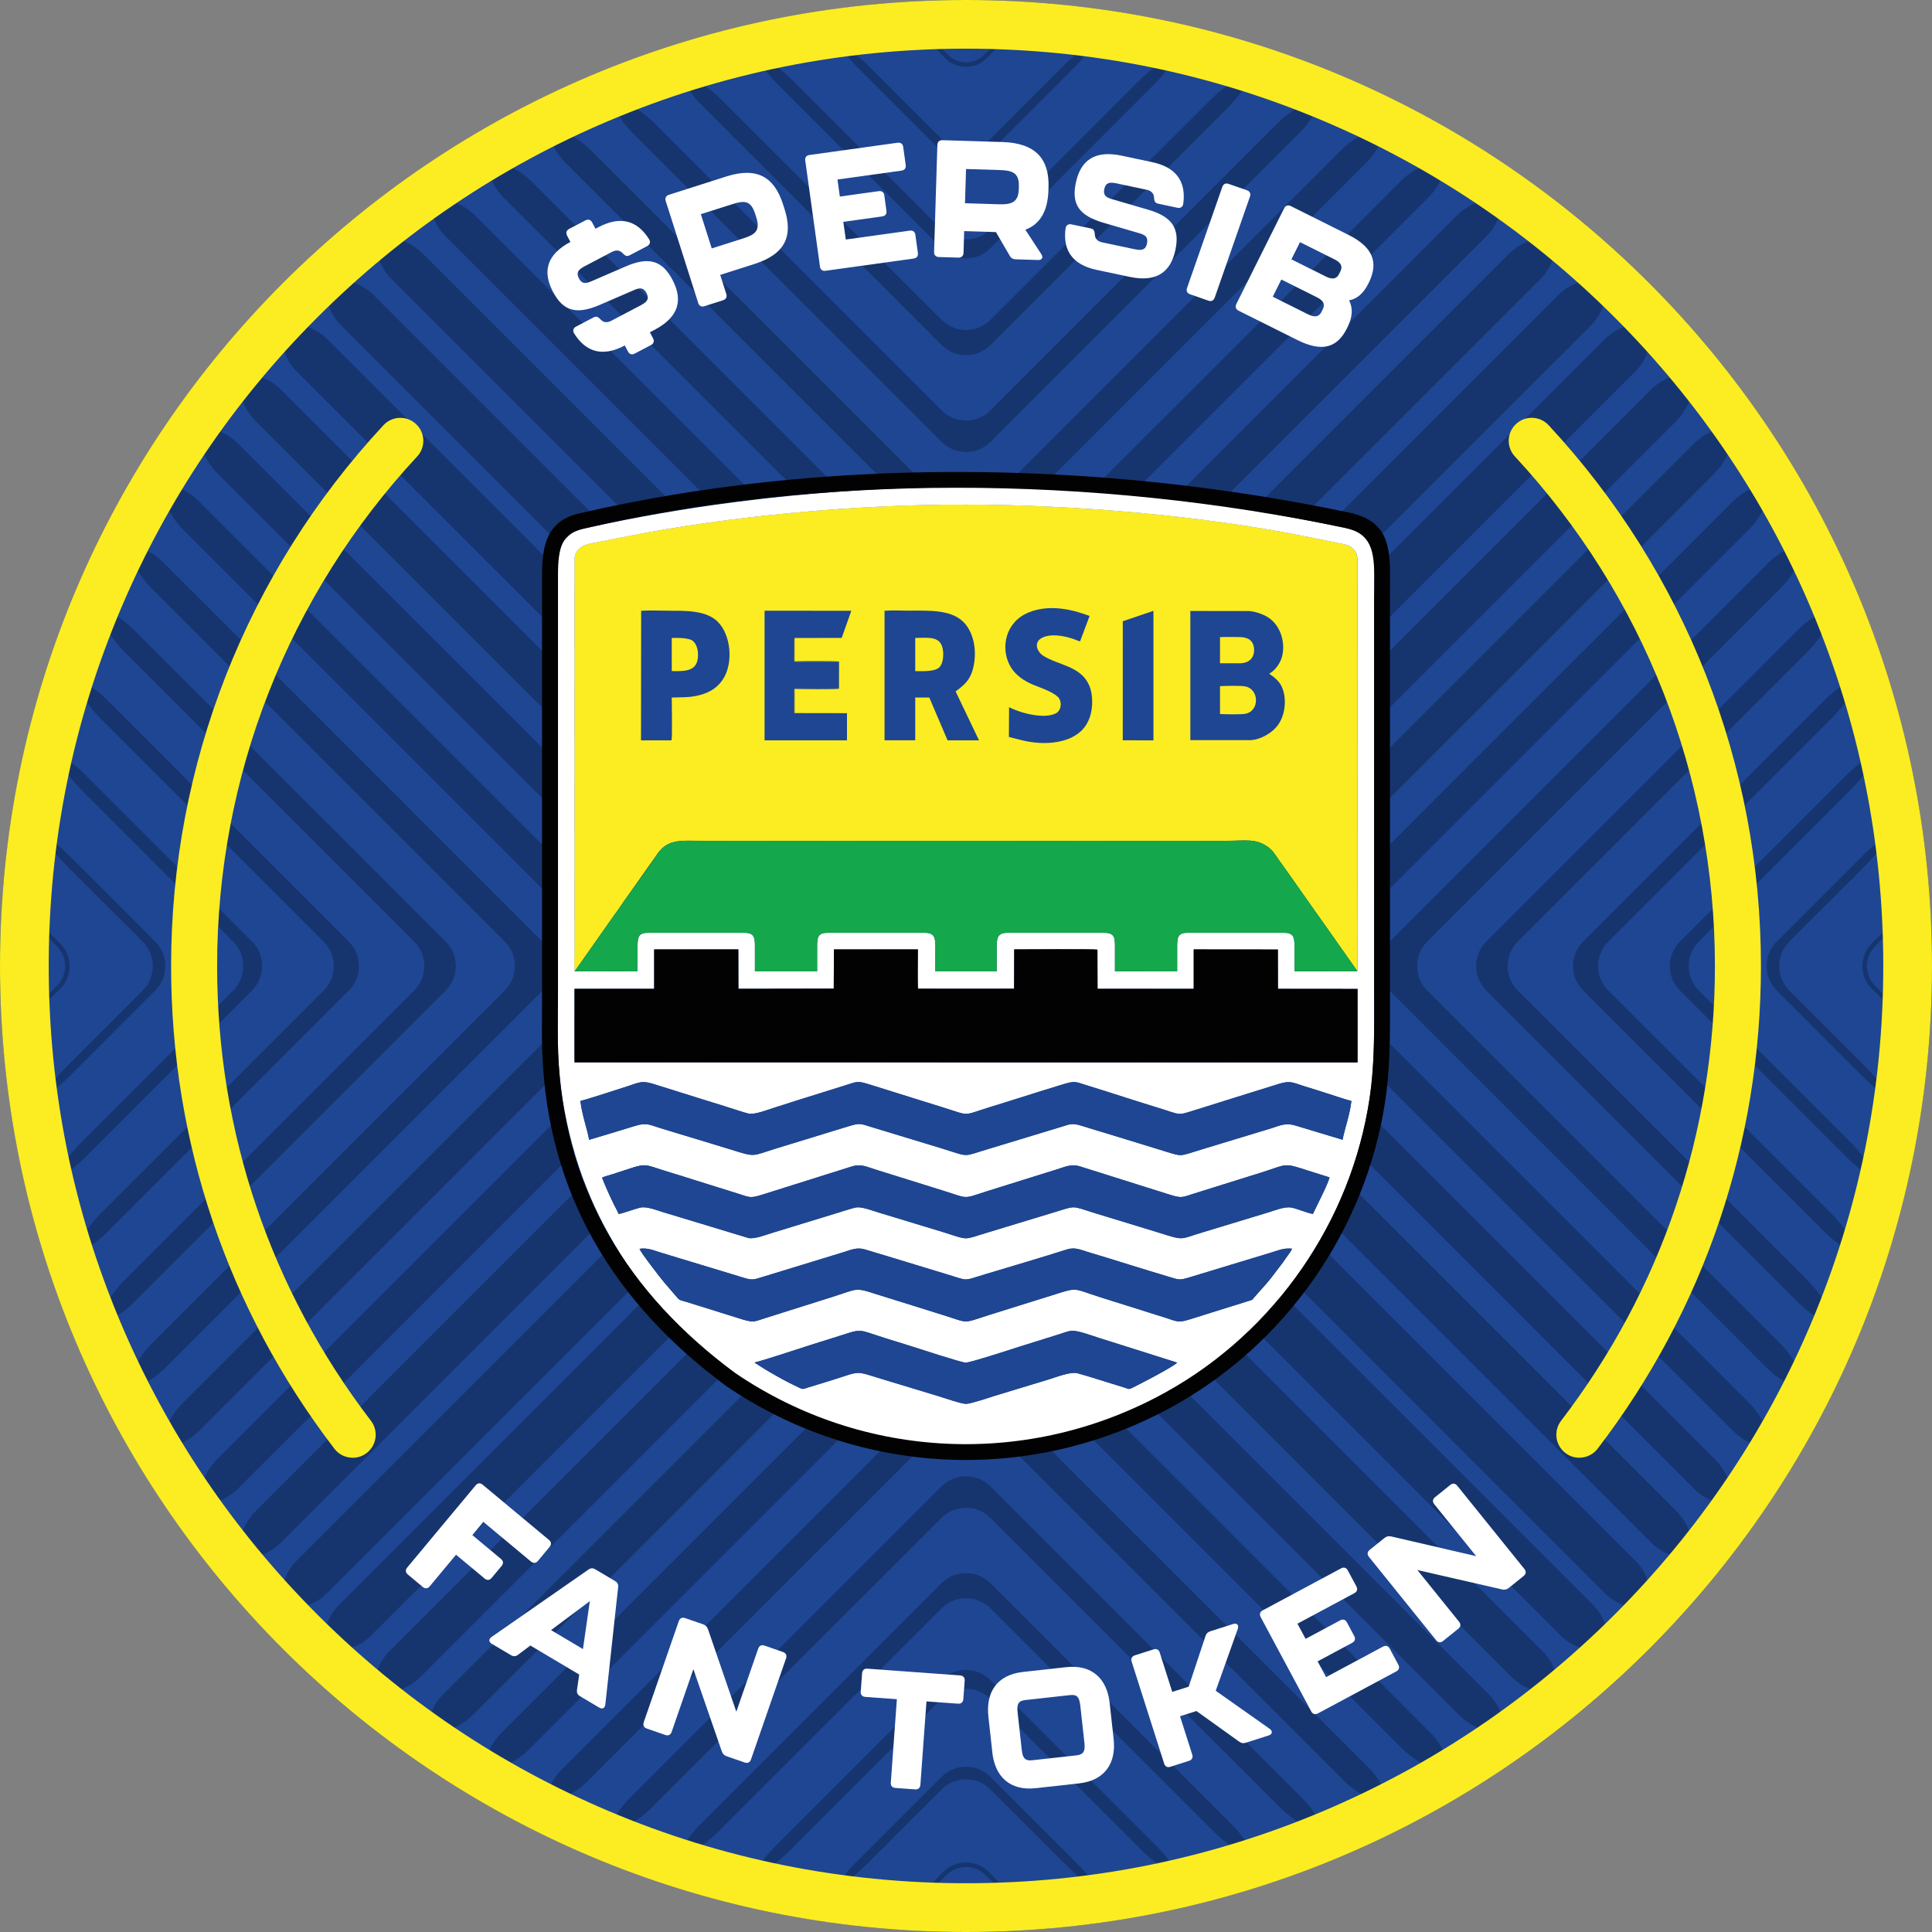 <svg xmlns="http://www.w3.org/2000/svg" id="Layer_2" data-name="Layer 2" viewBox="0 0 500 500"><rect x="0" y="0" width="500" height="500" fill="#808080" stroke="none"/><defs><style> .cls-1, .cls-2 { fill: #fff; } .cls-1, .cls-3, .cls-4, .cls-5, .cls-6 { fill-rule: evenodd; } .cls-7, .cls-5 { fill: #1e4693; } .cls-8 { fill: #16356e; } .cls-3 { fill: #020203; } .cls-4 { fill: #14a74c; } .cls-9, .cls-6 { fill: #fbed21; } </style></defs><g id="Layer_1-2" data-name="Layer 1"><g><circle class="cls-7" cx="250" cy="250" r="250"></circle><g><path class="cls-8" d="M413.87,73.93c-2.33-2.17-7.1-1.05-10.59,2.43l-146.97,146.97c-3.48,3.49-9.15,3.49-12.63,0L96.71,76.36c-3.49-3.48-8.26-4.61-10.59-2.43-2.34,2.17-1.34,6.8,2.14,10.3l155.42,155.41c3.48,3.49,9.15,3.49,12.63,0l155.42-155.41c3.48-3.49,4.48-8.13,2.14-10.3h0Z"></path><path class="cls-8" d="M400.88,62.67c-2.25-1.81-6.92-.41-10.42,3.09l-134.15,134.15c-3.48,3.49-9.15,3.49-12.63,0L109.53,65.76c-3.49-3.49-8.17-4.9-10.42-3.09-2.24,1.8-1.19,6.14,2.3,9.64l142.27,142.27c3.48,3.49,9.15,3.49,12.63,0l142.28-142.27c3.48-3.49,4.54-7.83,2.29-9.64h0Z"></path><path class="cls-8" d="M387.02,52.29c-2.13-1.47-6.7.2-10.19,3.69l-120.52,120.51c-3.48,3.49-9.15,3.49-12.63,0L123.16,55.97c-3.49-3.49-8.07-5.16-10.19-3.69-2.13,1.48-.99,5.54,2.49,9.03l128.21,128.21c3.48,3.49,9.15,3.49,12.63,0L384.53,61.32c3.49-3.49,4.62-7.56,2.49-9.03h0Z"></path><path class="cls-8" d="M372.25,42.81c-1.98-1.17-6.43.74-9.92,4.24l-106.02,106.01c-3.48,3.49-9.15,3.49-12.63,0l-106.02-106.01c-3.49-3.49-7.94-5.41-9.92-4.24-1.98,1.17-.74,4.99,2.75,8.47l113.19,113.19c3.48,3.48,9.15,3.48,12.63,0l113.19-113.19c3.49-3.48,4.73-7.3,2.75-8.47h0Z"></path><path class="cls-8" d="M356.54,34.28c-1.81-.89-6.12,1.24-9.61,4.73l-90.63,90.62c-3.48,3.49-9.15,3.49-12.63,0l-90.63-90.62c-3.48-3.49-7.8-5.62-9.61-4.73-1.81.89-.43,4.48,3.06,7.96l97.17,97.17c3.48,3.48,9.15,3.48,12.63,0l97.17-97.17c3.48-3.48,4.87-7.07,3.06-7.96h0Z"></path><path class="cls-8" d="M339.8,26.79c-1.6-.65-5.74,1.68-9.23,5.17l-74.25,74.25c-3.48,3.49-9.15,3.49-12.63,0L169.43,31.96c-3.48-3.49-7.62-5.82-9.23-5.17-1.61.65-.08,4.02,3.42,7.51l80.07,80.06c3.48,3.49,9.15,3.49,12.63,0l80.07-80.06c3.49-3.49,5.02-6.86,3.42-7.51h0Z"></path><path class="cls-8" d="M321.94,20.41c-1.37-.43-5.32,2.07-8.81,5.56l-56.81,56.81c-3.49,3.49-9.16,3.49-12.64,0l-56.81-56.81c-3.49-3.49-7.44-5.99-8.81-5.56-1.37.44.35,3.63,3.85,7.11l61.78,61.78c3.48,3.49,9.15,3.49,12.64,0l61.77-61.78c3.49-3.48,5.21-6.68,3.85-7.11h0Z"></path><path class="cls-8" d="M302.82,15.29c-1.1-.25-4.83,2.4-8.32,5.88l-38.18,38.19c-3.49,3.48-9.16,3.48-12.64,0l-38.19-38.19c-3.48-3.48-7.22-6.13-8.32-5.88-1.1.24.83,3.27,4.32,6.77l42.19,42.19c3.48,3.49,9.15,3.49,12.64,0l42.18-42.19c3.49-3.49,5.43-6.53,4.32-6.77h0Z"></path><path class="cls-8" d="M282.26,11.61c-.79-.11-4.26,2.64-7.74,6.13l-18.2,18.2c-3.49,3.48-9.16,3.48-12.64,0l-18.2-18.2c-3.49-3.49-6.96-6.24-7.75-6.13-.79.11,1.4,3.03,4.89,6.53l21.06,21.06c3.48,3.49,9.15,3.49,12.64,0l21.05-21.06c3.49-3.49,5.69-6.41,4.89-6.53h0Z"></path><path class="cls-8" d="M259.96,9.67c-.44-.01-2.84,2.03-5.38,4.57-2.53,2.53-6.64,2.53-9.18,0-2.54-2.54-4.94-4.58-5.38-4.57-.44.02,1.62,2.44,4.59,5.41,2.97,2.97,7.79,2.97,10.75,0,2.97-2.97,5.02-5.38,4.59-5.41h0Z"></path><path class="cls-8" d="M414.39,425.63c2.33-2.18,1.34-6.82-2.16-10.31l-155.92-155.93c-3.49-3.48-9.16-3.48-12.64,0l-155.93,155.93c-3.49,3.49-4.48,8.13-2.16,10.31,2.33,2.18,7.08,1.07,10.57-2.43l147.51-147.51c3.48-3.48,9.15-3.48,12.64,0l147.5,147.51c3.49,3.49,8.25,4.6,10.57,2.43h0Z"></path><path class="cls-8" d="M401.45,436.92c2.24-1.82,1.19-6.16-2.31-9.65l-142.82-142.82c-3.49-3.49-9.16-3.49-12.64,0l-142.83,142.82c-3.48,3.49-4.54,7.83-2.31,9.65,2.24,1.82,6.92.41,10.41-3.07l134.73-134.73c3.48-3.48,9.15-3.48,12.64,0l134.73,134.73c3.48,3.49,8.16,4.9,10.4,3.08h0Z"></path><path class="cls-8" d="M387.62,447.34c2.12-1.48.98-5.55-2.51-9.04l-128.79-128.79c-3.49-3.49-9.16-3.49-12.64,0l-128.8,128.79c-3.49,3.49-4.63,7.56-2.51,9.04,2.12,1.49,6.69-.18,10.18-3.66l121.12-121.12c3.48-3.49,9.15-3.49,12.64,0l121.12,121.12c3.49,3.48,8.07,5.15,10.18,3.66h0Z"></path><path class="cls-8" d="M372.89,456.85c1.98-1.18.73-4.99-2.76-8.48l-113.81-113.82c-3.49-3.49-9.16-3.49-12.64,0l-113.82,113.82c-3.49,3.48-4.74,7.3-2.76,8.48,1.97,1.18,6.42-.72,9.91-4.21l106.67-106.67c3.48-3.49,9.15-3.49,12.64,0l106.67,106.67c3.48,3.49,7.94,5.39,9.91,4.21h0Z"></path><path class="cls-8" d="M357.22,465.42c1.8-.9.42-4.48-3.07-7.98l-97.83-97.84c-3.49-3.49-9.16-3.49-12.64,0l-97.84,97.84c-3.49,3.49-4.87,7.07-3.07,7.98,1.8.9,6.11-1.22,9.59-4.72l91.32-91.31c3.48-3.49,9.15-3.49,12.64,0l91.31,91.31c3.49,3.49,7.79,5.62,9.59,4.72h0Z"></path><path class="cls-8" d="M340.52,472.96c1.61-.65.07-4.02-3.42-7.51l-80.79-80.79c-3.48-3.48-9.15-3.48-12.63,0l-80.79,80.79c-3.49,3.49-5.03,6.86-3.42,7.51,1.6.65,5.74-1.67,9.22-5.16l74.99-74.98c3.48-3.49,9.15-3.49,12.63,0l74.99,74.98c3.49,3.49,7.62,5.81,9.22,5.16h0Z"></path><path class="cls-8" d="M322.71,479.38c1.37-.43-.36-3.63-3.85-7.11l-62.55-62.55c-3.48-3.48-9.15-3.48-12.63,0l-62.54,62.55c-3.49,3.48-5.22,6.68-3.85,7.11,1.37.44,5.31-2.05,8.8-5.54l57.6-57.6c3.48-3.49,9.15-3.49,12.63,0l57.6,57.6c3.49,3.48,7.44,5.98,8.8,5.54h0Z"></path><path class="cls-8" d="M303.65,484.57c1.1-.25-.83-3.29-4.33-6.78l-43.01-43c-3.48-3.49-9.15-3.49-12.63,0l-43.01,43c-3.49,3.49-5.43,6.53-4.33,6.78,1.1.25,4.82-2.39,8.31-5.88l39.02-39.02c3.48-3.49,9.15-3.49,12.63,0l39.02,39.02c3.49,3.49,7.22,6.13,8.31,5.88h0Z"></path><path class="cls-8" d="M283.15,488.31c.79-.11-1.4-3.03-4.89-6.53l-21.95-21.94c-3.48-3.49-9.15-3.49-12.63,0l-21.95,21.94c-3.49,3.49-5.68,6.41-4.89,6.53.79.11,4.26-2.64,7.75-6.12l19.09-19.09c3.48-3.49,9.15-3.49,12.63,0l19.09,19.09c3.49,3.48,6.96,6.23,7.75,6.12h0Z"></path><path class="cls-8" d="M260.94,490.33c.44-.01-1.84-2.65-5.08-5.9-3.24-3.24-8.49-3.24-11.73,0-3.24,3.24-5.51,5.88-5.08,5.9.44.02,3.06-2.25,5.87-5.05,2.8-2.81,7.35-2.81,10.15,0,2.81,2.8,5.43,5.06,5.87,5.05h0Z"></path><path class="cls-8" d="M425.6,414.42c2.18-2.33,1.07-7.08-2.43-10.57l-147.5-147.51c-3.49-3.48-3.49-9.15,0-12.64l147.5-147.5c3.49-3.49,4.6-8.25,2.43-10.57-2.18-2.33-6.82-1.34-10.31,2.16l-155.92,155.92c-3.49,3.49-3.49,9.15,0,12.64l155.92,155.93c3.49,3.49,8.13,4.48,10.31,2.16h0Z"></path><path class="cls-8" d="M436.89,401.47c1.82-2.24.41-6.92-3.07-10.41l-134.73-134.73c-3.49-3.48-3.49-9.15,0-12.64l134.73-134.72c3.48-3.49,4.89-8.17,3.07-10.41-1.82-2.24-6.16-1.19-9.65,2.31l-142.82,142.82c-3.49,3.49-3.49,9.15,0,12.64l142.82,142.83c3.49,3.48,7.83,4.54,9.65,2.31h0Z"></path><path class="cls-8" d="M447.31,387.65c1.49-2.12-.18-6.69-3.67-10.18l-121.12-121.12c-3.49-3.48-3.49-9.15,0-12.64l121.12-121.12c3.48-3.49,5.15-8.07,3.67-10.18-1.48-2.12-5.55-.98-9.04,2.51l-128.79,128.79c-3.49,3.49-3.49,9.15,0,12.64l128.79,128.8c3.49,3.49,7.56,4.63,9.04,2.51h0Z"></path><path class="cls-8" d="M456.83,372.92c1.18-1.97-.72-6.42-4.21-9.91l-106.67-106.67c-3.49-3.48-3.49-9.15,0-12.64l106.67-106.67c3.49-3.48,5.39-7.94,4.21-9.91-1.18-1.98-4.99-.73-8.48,2.76l-113.82,113.81c-3.49,3.49-3.49,9.15,0,12.64l113.82,113.82c3.48,3.49,7.3,4.74,8.48,2.76h0Z"></path><path class="cls-8" d="M465.4,357.25c.9-1.8-1.22-6.11-4.72-9.59l-91.31-91.32c-3.49-3.48-3.49-9.15,0-12.64l91.31-91.31c3.49-3.49,5.62-7.79,4.72-9.59-.9-1.8-4.48-.42-7.98,3.07l-97.84,97.83c-3.48,3.49-3.48,9.15,0,12.64l97.84,97.84c3.49,3.49,7.07,4.87,7.98,3.07h0Z"></path><path class="cls-8" d="M472.94,340.55c.65-1.6-1.67-5.74-5.17-9.22l-74.98-74.99c-3.49-3.48-3.49-9.15,0-12.64l74.98-74.98c3.49-3.49,5.81-7.62,5.17-9.22-.65-1.61-4.03-.07-7.52,3.42l-80.79,80.78c-3.48,3.49-3.48,9.15,0,12.64l80.79,80.79c3.49,3.49,6.86,5.02,7.52,3.42h0Z"></path><path class="cls-8" d="M479.37,322.74c.43-1.37-2.06-5.31-5.55-8.8l-57.6-57.6c-3.49-3.48-3.49-9.15,0-12.64l57.6-57.59c3.49-3.49,5.98-7.44,5.55-8.8-.44-1.37-3.64.36-7.12,3.85l-62.54,62.54c-3.49,3.49-3.49,9.15,0,12.64l62.54,62.54c3.48,3.49,6.68,5.22,7.12,3.85h0Z"></path><path class="cls-8" d="M484.54,303.68c.25-1.1-2.39-4.82-5.87-8.31l-39.02-39.02c-3.49-3.48-3.49-9.15,0-12.64l39.02-39.02c3.48-3.49,6.12-7.22,5.87-8.31-.25-1.1-3.29.83-6.78,4.33l-43,43c-3.49,3.49-3.49,9.15,0,12.64l43,43.01c3.49,3.49,6.53,5.43,6.78,4.33h0Z"></path><path class="cls-8" d="M488.28,283.18c.11-.79-2.64-4.26-6.12-7.75l-19.09-19.09c-3.49-3.48-3.49-9.15,0-12.64l19.09-19.08c3.48-3.49,6.23-6.96,6.12-7.75-.11-.79-3.03,1.4-6.53,4.89l-21.94,21.94c-3.49,3.49-3.49,9.15,0,12.64l21.94,21.95c3.49,3.49,6.41,5.68,6.53,4.89h0Z"></path><path class="cls-8" d="M490.31,260.96c.02-.44-2.25-3.06-5.05-5.87-2.8-2.8-2.8-7.35,0-10.15,2.81-2.81,5.07-5.43,5.05-5.87-.02-.44-2.66,1.84-5.9,5.08-3.24,3.24-3.24,8.49,0,11.73,3.24,3.24,5.88,5.51,5.9,5.08h0Z"></path><path class="cls-8" d="M74.39,85.62c-2.18,2.32-1.07,7.08,2.43,10.57l147.51,147.5c3.49,3.49,3.49,9.15,0,12.64l-147.51,147.51c-3.49,3.49-4.6,8.25-2.43,10.57,2.18,2.33,6.82,1.34,10.31-2.16l155.93-155.93c3.48-3.48,3.48-9.15,0-12.64L84.7,87.78c-3.49-3.49-8.13-4.48-10.31-2.16h0Z"></path><path class="cls-8" d="M63.1,98.57c-1.82,2.24-.41,6.92,3.08,10.4l134.73,134.73c3.48,3.49,3.48,9.15,0,12.64l-134.73,134.73c-3.48,3.49-4.89,8.17-3.07,10.41,1.82,2.23,6.16,1.18,9.65-2.31l142.82-142.83c3.49-3.48,3.49-9.15,0-12.64L72.75,100.88c-3.49-3.49-7.83-4.54-9.65-2.31h0Z"></path><path class="cls-8" d="M52.68,112.4c-1.49,2.12.18,6.69,3.67,10.18l121.13,121.12c3.49,3.48,3.49,9.15,0,12.64l-121.12,121.12c-3.48,3.49-5.15,8.07-3.66,10.18,1.48,2.12,5.55.98,9.04-2.51l128.79-128.79c3.49-3.49,3.49-9.15,0-12.64L61.72,114.91c-3.49-3.49-7.56-4.63-9.04-2.51h0Z"></path><path class="cls-8" d="M43.17,127.13c-1.18,1.97.72,6.42,4.21,9.91l106.67,106.67c3.49,3.49,3.49,9.15,0,12.64l-106.67,106.67c-3.49,3.48-5.39,7.94-4.21,9.91,1.18,1.98,4.99.73,8.48-2.76l113.82-113.82c3.49-3.48,3.49-9.15,0-12.64l-113.82-113.81c-3.48-3.49-7.3-4.74-8.48-2.76h0Z"></path><path class="cls-8" d="M34.6,142.8c-.9,1.8,1.22,6.1,4.72,9.59l91.31,91.31c3.49,3.49,3.49,9.15,0,12.64l-91.31,91.32c-3.49,3.48-5.62,7.79-4.72,9.59.9,1.8,4.48.42,7.98-3.07l97.84-97.84c3.49-3.48,3.49-9.15,0-12.64l-97.84-97.83c-3.49-3.49-7.07-4.87-7.98-3.07h0Z"></path><path class="cls-8" d="M27.06,159.49c-.65,1.6,1.67,5.73,5.16,9.22l74.98,74.98c3.49,3.49,3.49,9.15,0,12.64l-74.98,74.99c-3.49,3.48-5.81,7.62-5.16,9.22.65,1.61,4.02.07,7.51-3.42l80.79-80.79c3.48-3.48,3.48-9.15,0-12.64l-80.79-80.78c-3.49-3.49-6.86-5.03-7.51-3.42h0Z"></path><path class="cls-8" d="M20.63,177.31c-.44,1.37,2.05,5.31,5.54,8.8l57.6,57.59c3.49,3.49,3.49,9.15,0,12.64l-57.6,57.6c-3.49,3.49-5.98,7.44-5.54,8.8.43,1.37,3.63-.36,7.12-3.85l62.54-62.54c3.48-3.48,3.48-9.15,0-12.64l-62.54-62.54c-3.49-3.48-6.69-5.21-7.12-3.85h0Z"></path><path class="cls-8" d="M15.45,196.37c-.25,1.1,2.39,4.82,5.88,8.31l39.02,39.02c3.49,3.49,3.49,9.15,0,12.64l-39.02,39.02c-3.49,3.49-6.13,7.21-5.88,8.31.25,1.1,3.29-.83,6.78-4.33l43-43.01c3.49-3.48,3.49-9.15,0-12.64l-43-43c-3.49-3.49-6.53-5.43-6.78-4.33h0Z"></path><path class="cls-8" d="M11.71,216.87c-.11.79,2.64,4.26,6.12,7.75l19.09,19.08c3.49,3.49,3.49,9.15,0,12.64l-19.09,19.09c-3.48,3.49-6.23,6.96-6.12,7.75.11.79,3.03-1.4,6.53-4.89l21.94-21.95c3.49-3.48,3.49-9.15,0-12.64l-21.94-21.94c-3.49-3.49-6.41-5.68-6.53-4.89h0Z"></path><path class="cls-8" d="M9.69,239.08c-.01.43,2.25,3.06,5.05,5.87,2.81,2.8,2.81,7.35,0,10.15-2.8,2.81-5.06,5.43-5.05,5.87.02.44,2.65-1.84,5.9-5.08,3.24-3.24,3.24-8.49,0-11.73-3.24-3.24-5.88-5.51-5.9-5.08h0Z"></path></g><g><g><path class="cls-2" d="M105.38,405.68l17.72-21.27c.52-.63,1.19-.69,1.81-.17l17.16,14.29c.63.52.69,1.19.17,1.81l-3.02,3.62c-.52.62-1.19.69-1.81.16l-12.32-10.26-2.85,3.42,7.41,6.17c.63.52.69,1.19.17,1.81l-2.58,3.1c-.52.63-1.19.69-1.81.17l-7.41-6.17-6.8,8.17c-.52.63-1.19.69-1.81.17l-3.85-3.21c-.63-.52-.69-1.19-.17-1.81Z"></path><path class="cls-2" d="M149.32,437.36l.58-3.99-12.64-7.51-3.23,2.42c-.55.42-1.17.45-1.79.08l-4.94-2.93c-.85-.5-.87-1.22-.08-1.79l25.05-17.42c.61-.44,1.17-.45,1.79-.08l5.12,3.04c.63.37.88.87.79,1.61l-3.31,30.33c-.13.97-.77,1.29-1.61.79l-4.94-2.93c-.63-.37-.89-.93-.79-1.61ZM150.87,426.77l1.78-12.4-10.04,7.5,8.25,4.9Z"></path><path class="cls-2" d="M166.6,445.71l9.07-26.16c.27-.77.87-1.06,1.64-.79l4.66,1.61c.65.22,1.01.62,1.25,1.25l7.34,21.37,5.66-16.32c.27-.77.87-1.06,1.64-.79l4.78,1.66c.77.27,1.06.87.79,1.64l-9.07,26.16c-.27.77-.87,1.06-1.64.79l-4.66-1.61c-.65-.22-1.01-.62-1.25-1.25l-7.36-21.29-5.63,16.24c-.27.77-.87,1.06-1.64.79l-4.78-1.66c-.77-.27-1.06-.87-.79-1.64Z"></path><path class="cls-2" d="M230.54,461.33l1.57-21.58-8.16-.59c-.81-.06-1.25-.56-1.19-1.38l.35-4.74c.06-.81.56-1.25,1.38-1.19l23.98,1.75c.81.06,1.25.56,1.19,1.38l-.35,4.74c-.06.81-.56,1.25-1.38,1.19l-8.16-.59-1.57,21.58c-.06.81-.56,1.25-1.38,1.19l-5.09-.37c-.81-.06-1.25-.56-1.19-1.38Z"></path><path class="cls-2" d="M256.82,453.54l-1.03-9.33c-.68-6.13,2.13-10.76,8.95-11.51l11.2-1.24c6.82-.75,10.57,3.15,11.24,9.28l1.03,9.33c.67,6.09-2.14,10.71-8.95,11.47l-11.21,1.24c-6.82.75-10.57-3.15-11.24-9.24ZM278.46,454.3c1.49-.17,2.48-.58,2.2-3.13l-1.09-9.84c-.29-2.6-1.21-2.8-2.83-2.62l-11.2,1.24c-1.62.18-2.48.58-2.19,3.17l1.09,9.84c.28,2.56,1.34,2.74,2.83,2.58l11.21-1.24Z"></path><path class="cls-2" d="M301.28,456.4l-8.41-26.38c-.25-.78.06-1.37.83-1.62l4.82-1.54c.78-.25,1.37.06,1.62.83l3.24,10.17,4.25-1.35,4.36-13.13c.2-.65.62-1.01,1.28-1.22l5.84-1.86c1.02-.33,1.57.26,1.22,1.28l-5.7,15.99,13.93,9.82c.87.62.77,1.42-.25,1.75l-5.84,1.86c-.65.21-1.21.16-1.75-.25l-11.08-7.94-4.25,1.35,3.16,9.92c.25.78-.06,1.37-.83,1.62l-4.82,1.54c-.78.25-1.37-.06-1.62-.83Z"></path><path class="cls-2" d="M339.34,442.9l-13.08-24.4c-.38-.72-.19-1.36.53-1.74l20.28-10.87c.72-.38,1.36-.19,1.74.53l2.23,4.15c.38.72.19,1.36-.53,1.74l-14.73,7.9,2.11,3.93,8.95-4.8c.72-.38,1.36-.19,1.74.53l1.9,3.55c.38.72.19,1.36-.53,1.74l-8.95,4.8,2.19,4.08,14.73-7.9c.72-.38,1.36-.19,1.74.53l2.23,4.15c.38.72.19,1.36-.53,1.74l-20.28,10.87c-.72.38-1.36.19-1.74-.53Z"></path><path class="cls-2" d="M371.66,424.47l-17.38-21.55c-.51-.63-.44-1.3.19-1.81l3.84-3.09c.53-.43,1.06-.53,1.72-.39l22,5.1-10.84-13.44c-.51-.63-.44-1.3.19-1.81l3.94-3.17c.63-.51,1.3-.44,1.81.19l17.38,21.55c.51.63.44,1.3-.19,1.81l-3.84,3.09c-.53.43-1.06.53-1.72.4l-21.95-5.03,10.79,13.38c.51.63.44,1.3-.19,1.81l-3.94,3.17c-.63.51-1.3.44-1.81-.19Z"></path></g><g><path class="cls-2" d="M174.04,72.42c2.71,5.16,1.74,9.59-4.67,12.96l-1.18.62.82,1.56c.38.72.18,1.36-.54,1.74l-4.21,2.21c-.72.38-1.36.18-1.74-.54l-.82-1.56-.04.02c-5.73,3.01-10.05,1.7-13.08-3.15-.44-.74-.2-1.4.52-1.77l4.52-2.37c.68-.36,1.19-.14,1.75.48.8.88,1.73.98,2.9.36l7.63-4.01c1.67-.88,2.15-1.71,1.43-3.08-.74-1.4-1.58-1.54-3.2-.84l-8.92,3.86c-6.05,2.59-9.46,1.63-12.11-3.42-2.69-5.12-1.76-9.53,4.52-12.88l-.86-1.63c-.38-.72-.18-1.36.54-1.74l4.21-2.21c.72-.38,1.36-.18,1.74.54l.86,1.63.8-.42c5.73-3.01,10.05-1.7,13.08,3.15.44.74.2,1.4-.52,1.77l-4.52,2.37c-.68.36-1.19.14-1.75-.48-.8-.88-1.73-.98-2.9-.36l-7.06,3.71c-1.67.88-2.15,1.71-1.43,3.08.72,1.37,1.56,1.5,3.18.8l8.92-3.86c5.99-2.61,9.5-1.55,12.13,3.46Z"></path><path class="cls-2" d="M180.7,78.41l-8.41-26.38c-.25-.78.06-1.37.83-1.62l14.86-4.74c8.08-2.58,12.45.26,14.68,7.24l.38,1.18c2.23,6.98.25,11.66-7.83,14.24l-8.82,2.81,1.57,4.94c.25.78-.06,1.37-.83,1.62l-4.82,1.54c-.78.25-1.37-.06-1.62-.83ZM192.37,61.69c2.86-.91,4.48-1.88,3.38-5.35l-.34-1.06c-1.11-3.47-2.88-3.4-5.86-2.45l-8.17,2.6,2.82,8.86,8.17-2.6Z"></path><path class="cls-2" d="M212.21,68.98l-3.81-27.42c-.11-.81.29-1.34,1.1-1.45l22.8-3.17c.81-.11,1.34.29,1.45,1.1l.65,4.67c.11.81-.29,1.34-1.1,1.45l-16.56,2.3.61,4.41,10.06-1.4c.81-.11,1.34.29,1.45,1.1l.55,3.99c.11.81-.29,1.34-1.1,1.45l-10.06,1.4.64,4.58,16.56-2.3c.81-.11,1.34.29,1.45,1.1l.65,4.67c.11.81-.29,1.34-1.1,1.45l-22.8,3.17c-.81.11-1.34-.29-1.45-1.1Z"></path><path class="cls-2" d="M265.35,59.43l4.14,6.34c.57.92.17,1.55-.86,1.52l-5.78-.18c-.69-.02-1.19-.29-1.52-.9l-3.58-6.15-8.22-.25-.17,5.61c-.02.81-.51,1.27-1.32,1.25l-5.05-.15c-.81-.03-1.27-.51-1.25-1.32l.85-27.67c.02-.81.51-1.27,1.32-1.25l15.55.48c8.57.26,12.13,4.4,11.9,11.73l-.03.81c-.15,4.92-1.89,8.64-5.97,10.15ZM249.74,52.6l8.57.26c3.21.1,5.24-.27,5.35-3.91l.02-.68c.11-3.64-1.76-4.17-5.1-4.27l-8.57-.26-.27,8.87Z"></path><path class="cls-2" d="M275.77,59.1c.14-.85.74-1.2,1.53-1.03l4.99,1.05c.75.16,1,.65,1.04,1.49.05,1.19.7,1.86,2,2.13l8.43,1.78c1.84.39,2.75.05,3.07-1.46.33-1.55-.24-2.2-1.93-2.69l-9.33-2.72c-6.31-1.86-8.32-4.78-7.14-10.36,1.21-5.7,4.78-8.5,11.86-7l7.88,1.67c6.33,1.34,8.82,5.11,8.06,10.77-.14.85-.74,1.2-1.53,1.04l-4.99-1.06c-.75-.16-1-.65-1.04-1.49-.05-1.19-.7-1.86-2-2.13l-7.8-1.65c-1.84-.39-2.75-.06-3.07,1.45s.25,2.15,1.94,2.64l9.33,2.72c6.28,1.81,8.3,4.87,7.13,10.4-1.21,5.7-4.78,8.5-11.86,7l-8.51-1.8c-6.33-1.34-8.82-5.11-8.06-10.77Z"></path><path class="cls-2" d="M307.21,74.52l9.12-26.14c.27-.77.87-1.06,1.64-.79l4.73,1.65c.77.27,1.06.87.79,1.64l-9.12,26.14c-.27.77-.87,1.06-1.64.79l-4.73-1.65c-.77-.27-1.06-.87-.79-1.64Z"></path><path class="cls-2" d="M319.96,78.68l12.37-24.77c.36-.73,1-.94,1.72-.58l14.96,7.47c6.48,3.24,7.69,7.24,5.3,12.23l-.19.38c-1.32,2.65-3.05,3.99-4.98,4.32.96,1.82,1,4.14-.4,6.94l-.17.34c-2.45,4.91-6.32,6.23-12.8,3l-15.22-7.6c-.73-.36-.94-1-.58-1.72ZM338.52,81.34c1.07.54,2.63,1.07,3.47-.61l.34-.69c.84-1.69-.4-2.55-1.59-3.14l-9.13-4.56-2.22,4.45,9.13,4.56ZM343.08,71.54c1.07.54,2.63,1.07,3.47-.62l.34-.69c.82-1.65-.4-2.55-1.59-3.14l-8.86-4.42-2.22,4.45,8.86,4.42Z"></path></g></g><path class="cls-9" d="M250,12.6c32.05,0,63.14,6.27,92.4,18.65,28.27,11.96,53.66,29.07,75.46,50.88s38.93,47.2,50.88,75.46c12.38,29.26,18.65,60.35,18.65,92.4s-6.27,63.14-18.65,92.4c-11.96,28.27-29.08,53.66-50.88,75.46s-47.2,38.92-75.46,50.88c-29.26,12.38-60.35,18.65-92.4,18.65s-63.14-6.27-92.4-18.65c-28.27-11.96-53.66-29.07-75.46-50.88s-38.93-47.2-50.88-75.46c-12.38-29.26-18.65-60.35-18.65-92.4s6.27-63.14,18.65-92.4c11.96-28.27,29.08-53.66,50.88-75.46s47.2-38.92,75.46-50.88c29.26-12.38,60.35-18.65,92.4-18.65M250,0C111.93,0,0,111.93,0,250s111.93,250,250,250,250-111.93,250-250S388.07,0,250,0h0Z"></path><g><path class="cls-9" d="M408.73,377.26c-1.26,0-2.53-.4-3.61-1.23-2.61-2-3.11-5.73-1.11-8.34,26.04-34.03,39.81-74.72,39.81-117.69,0-49.09-18.39-95.92-51.77-131.87-2.24-2.41-2.1-6.18.31-8.41,2.41-2.24,6.17-2.1,8.41.31,35.44,38.15,54.96,87.86,54.96,139.97,0,45.6-14.61,88.8-42.26,124.92-1.17,1.53-2.94,2.33-4.73,2.33Z"></path><path class="cls-9" d="M91.27,377.26c-1.79,0-3.56-.8-4.73-2.33-27.65-36.12-42.26-79.32-42.26-124.92,0-52.1,19.52-101.81,54.96-139.97,2.24-2.41,6-2.55,8.41-.31,2.41,2.24,2.55,6,.31,8.41-33.39,35.95-51.77,82.78-51.77,131.87,0,42.96,13.77,83.66,39.81,117.69,2,2.61,1.5,6.35-1.11,8.34-1.08.83-2.35,1.23-3.61,1.23Z"></path></g><g><path class="cls-6" d="M148.72,251.37l10.42-14.8c.94-1.21,2.52-3.68,3.51-5l5.68-8.03c.15-.23.3-.39.44-.62.28-.42.6-.83.87-1.26,3.01-4.74,6.16-4.06,12.8-4.06h134.99c4.91,0,7.61-.72,10.89,1.71,1.11.82,1.96,2.26,2.8,3.47.29.42.61.8.9,1.22l17.5,24.81c.4.63,1.56,2.12,1.75,2.55.18-.76.05-26.16.05-27.64v-76.3c0-2.55.24-4.32-1.39-5.6-.83-.66-1.12-.78-2.35-1.04l-8.66-1.77c-27.86-5.66-60.71-8.38-88.87-8.44-28.31-.06-60.81,2.83-88.8,8.41-1.93.39-3.87.75-5.76,1.15-1.84.39-4.24.61-5.39,1.64-1.71,1.52-1.43,2.67-1.43,5.45v97.24c0,1.22-.15,6.13.05,6.92Z"></path><path class="cls-1" d="M195.3,352.61c2.33-.56,10.75-3.32,13.51-4.22,2.25-.73,4.52-1.44,6.79-2.14,8.11-2.49,5.52-2.45,13.8.15,2.26.71,4.53,1.4,6.81,2.12,1.94.62,12.64,4.12,13.74,4.13,1.11.01,11.8-3.46,13.69-4.07l10.2-3.19c.87-.28,2.59-.91,3.46-.99,1.54-.14,5.45,1.32,7.03,1.82l20.33,6.42c-1.11,1.17-10.24,5.87-11.76,6.59-.82.39-.87.19-1.74-.08-2.08-.64-11.16-3.51-12.37-3.78-1.86-.41-5.59,1.08-7.37,1.62l-14.1,4.28c-1.37.43-6.07,2.02-7.26,2.04-1.27.02-5.72-1.56-7.19-1.99l-14.11-4.28c-8.1-2.43-5.39-2.32-14.45.45l-5.29,1.62c-.75.24-1.11.52-1.85.17-2.05-.96-4.23-2.06-6.1-3.14-.98-.57-1.9-1.07-2.9-1.67l-2.68-1.69c-.23-.21-.03-.01-.18-.18h0ZM175.26,335.8l-3.44-4c-.76-.88-5.87-7.46-6.31-8.6,2.17-.34,3.71.45,5.62,1.01l20.79,6.31c2.78.86,2.9.75,5.61-.09l20.75-6.35c1.84-.57,3.5-1.36,5.57-.72,1.72.53,3.43,1.02,5.14,1.55l15.65,4.76c6.39,1.9,4.23,1.94,10.7,0,6.75-2.02,14.15-4.2,20.79-6.31,2.1-.67,3.71.15,5.57.71,3.44,1.02,6.91,2.09,10.33,3.17,3.45,1.09,6.95,2.15,10.42,3.18,2.79.83,2.73.97,5.61.1l15.57-4.73c1.72-.52,3.48-1.07,5.22-1.58,1.94-.57,3.35-1.29,5.55-1.04-.24.63-1.16,1.77-1.56,2.36-.25.37-.55.79-.78,1.14l-3.22,4.22c-1.6,1.98-2.92,3.31-4.35,5-.46.55-.33.49-1.17.74l-4.21,1.32c-3.81,1.23-7.61,2.34-11.42,3.57-2.89.93-3.42.32-6.08-.49l-17.05-5.37c-6.78-2.14-5.48-2.61-11.72-.61l-17.09,5.34c-6.83,2.2-4.95,2.05-11.69-.06l-17.09-5.34c-5.9-1.91-4.77-1.47-11.72.71l-17.13,5.4c-2.81.88-2.98,1.27-5.99.36l-14.33-4.48c-1.6-.51-1.86-.36-2.53-1.18h0ZM155.82,304.76c.71-.35,2.06-.67,2.88-.94,9.59-3.1,6.74-2.78,14.88-.35,1.97.59,3.89,1.19,5.83,1.82,3.89,1.25,7.8,2.4,11.66,3.64,3.01.97,3.03,1.21,6.16.26l23.19-7.31c2.42-.77,3.95.13,6.14.79l17.49,5.46c6.87,2.14,4.81,2.26,11.86,0l17.49-5.46c2.13-.65,3.79-1.56,6.14-.8l17.37,5.48c1.94.62,3.87,1.22,5.82,1.83,3.15.99,3.18.68,6.16-.25l17.49-5.47c6.9-2.19,5.69-2.6,11.97-.56,1.9.61,3.85,1.22,5.73,1.8-.52,2.01-3.31,7.26-4.31,9.47-1.8-.33-3.79-1.31-5.6-1.66-1.67-.33-4.38.77-5.91,1.24l-16.63,5.05c-6.54,1.93-4.9,2.33-11.46.29l-16.52-5.05c-6.86-2.12-4.8-2.09-11.46-.12l-16.63,5.05c-6.45,1.91-4.54,2.1-11.33-.06l-16.64-5.05c-1.48-.44-4.31-1.54-5.84-1.41-.82.07-4.55,1.3-5.61,1.62l-16.52,5.06c-1.56.47-4.23,1.56-5.89,1.27l-22.2-6.72c-1.61-.47-4.2-1.57-5.92-1.14-1.48.37-4.39,1.45-5.52,1.64-.21-.63-.83-1.68-1.16-2.35-1.02-2.11-2.33-4.94-3.13-7.08h0ZM150.22,284.92c1.78-.41,10.02-3.1,12.32-3.84,2.78-.9,3.54-1.51,6.57-.55,2.08.66,4.07,1.29,6.15,1.93,4.09,1.26,8.22,2.61,12.31,3.84,1.17.35,5.4,1.77,6.18,1.91,1.66.29,4.95-1,6.51-1.5,4.11-1.32,8.14-2.61,12.28-3.88,2.06-.63,4.09-1.29,6.14-1.93,3.29-1.03,3.13-1.24,6.56-.17l18.46,5.77c7.7,2.37,4.98,2.33,12.65-.03,2.05-.63,4.07-1.27,6.16-1.92,4.11-1.28,8.21-2.61,12.31-3.84,3.5-1.05,3.2-.82,6.56.21,6.14,1.88,12.25,3.93,18.42,5.81,6.09,1.85,4.65,2.05,9.61.51l21.54-6.73c3.05-.98,3.83-.23,6.57.6,2.05.62,4.11,1.28,6.15,1.93,1.93.62,4.14,1.4,6.06,1.89-.39,3.57-1.74,7.09-2.28,10.04l-12.15-3.67c-2.58-.8-3.98-.04-6.35.71l-18.1,5.5c-5.89,1.82-4.79,1.81-9.32.46l-15.05-4.62c-2.02-.61-4.01-1.2-6.02-1.84-3.21-1.02-3.31-.61-6.35.28l-18.1,5.49c-7.05,2.1-4.84,2.26-12.21-.05l-18.1-5.5c-3.18-.98-3.06-1.17-6.35-.18l-18.07,5.54c-7.03,2.15-5.46,2.48-12.33.35l-18.1-5.5c-2.68-.8-3.42-1.47-6.35-.6-2.05.61-3.99,1.22-6.03,1.84l-6.02,1.8c-.36-2.43-1.85-6.44-2.25-10.06h0ZM169.3,245.71h21.78s.02,10.2.02,10.2l24.68-.04.05-10.16h21.72c0,2.95-.09,7.4.01,10.18h24.9s.03-10.18.03-10.18c2.6,0,20.51-.13,21.53.06l.03,10.14h24.89s0-10.2,0-10.2l21.78.02.02,10.18,20.6.02v19.02l-202.65-.02v-19.02s20.62,0,20.62,0v-10.2h0ZM148.72,251.37l16.28.03v-6.31c0-2.3.1-3.66,2.56-3.67h25.2c2.46,0,2.61,1.26,2.61,3.57v6.41h16.1c0-2.1,0-4.2,0-6.31,0-2.38.1-3.67,2.65-3.67h25.31c2.4,0,2.64,1.3,2.64,3.57,0,2.14,0,4.27,0,6.41h15.88c0-2.1,0-4.2,0-6.31,0-2.27.21-3.66,2.63-3.67h25.31c2.51,0,2.66,1.21,2.66,3.57,0,2.13,0,4.27,0,6.4h16.1v-6.3c0-2.23.08-3.67,2.49-3.67h25.2c2.5,0,2.67,1.2,2.67,3.57v6.39h16.28c.18-.76.05-26.15.05-27.64v-76.3c0-2.55.24-4.32-1.39-5.6-.83-.66-1.12-.78-2.35-1.04l-8.66-1.77c-27.86-5.66-60.71-8.38-88.87-8.44-28.31-.06-60.81,2.83-88.8,8.41-1.93.39-3.87.75-5.76,1.15-1.84.39-4.24.61-5.39,1.64-1.71,1.52-1.43,2.67-1.43,5.45v97.24c0,1.22-.15,6.13.05,6.92h0ZM144.43,272.19c.64,16.82,5.22,32.55,12.05,45.29,1.71,3.18,3.46,6.21,5.33,9.02,1.86,2.81,4.84,6.9,6.9,9.26l4.2,4.84c2.12,2.36,6.66,6.5,9.19,8.67.43.37.63.49,1,.81.32.28.62.53.98.83l6.16,4.58c2.64,1.81,5.81,3.86,8.88,5.47,3.19,1.67,6.18,3.26,9.64,4.7,30.54,12.76,64.1,10.89,92.93-5.16,1.77-.99,7.13-4.23,8.81-5.54l1.05-.75c2.5-1.69,3.95-3.05,6.09-4.75,2.16-1.71,3.05-2.72,4.73-4.2,1.31-1.15,4.08-3.88,5.36-5.38l3.38-3.84c2.08-2.36,5.87-7.58,7.58-10.28,3.65-5.76,6.97-11.86,9.73-18.96,2.74-7.04,4.84-14.58,6.04-22.64,1.38-9.26,1.17-18.11,1.17-27.57v-100.43c0-2.99.35-11.74-.4-13.98-1.45-4.34-4.87-5.09-8.5-5.85-39.1-8.22-77.44-11.73-118.44-9.76-25.01,1.2-51.75,4.56-76.08,9.99-2.17.48-3.84.93-5.1,2.13-3.56,3.37-2.74,6.47-2.74,11.63v107.55c0,4.74-.11,9.63.06,14.35Z"></path><path class="cls-4" d="M148.72,251.37l16.28.03v-6.31c0-2.3.1-3.66,2.56-3.67h25.2c2.46,0,2.61,1.26,2.61,3.57v6.41h16.1c0-2.1,0-4.2,0-6.31,0-2.38.1-3.67,2.65-3.67h25.31c2.4,0,2.64,1.3,2.64,3.57,0,2.14,0,4.27,0,6.41h15.88c0-2.1,0-4.2,0-6.31,0-2.27.21-3.66,2.63-3.67h25.31c2.51,0,2.66,1.21,2.66,3.57,0,2.13,0,4.27,0,6.4h16.1v-6.3c0-2.23.08-3.67,2.49-3.67h25.2c2.5,0,2.67,1.2,2.67,3.57v6.39h16.28c-.19-.43-1.35-1.92-1.75-2.55l-17.5-24.81c-.29-.42-.61-.8-.9-1.22-.84-1.22-1.69-2.65-2.8-3.47-3.28-2.43-5.98-1.71-10.89-1.71h-134.99c-6.64,0-9.79-.68-12.8,4.06-2.11,3.32-4.72,6.68-7,9.9-.99,1.32-2.56,3.79-3.51,5l-10.42,14.8Z"></path><path class="cls-3" d="M169.3,255.91h-20.62s0,19.02,0,19.02l202.65.02v-19.02l-20.6-.02-.02-10.18-21.78-.02v10.19s-24.89,0-24.89,0l-.03-10.14c-1.01-.19-18.92-.06-21.53-.06l-.03,10.18h-24.9c-.1-2.78-.01-7.23-.01-10.18h-21.72l-.05,10.16-24.68.04-.02-10.2h-21.78s0,10.2,0,10.2Z"></path><g><path class="cls-5" d="M150.22,284.92c.39,3.63,1.88,7.63,2.25,10.06l6.02-1.8c2.04-.61,3.98-1.23,6.03-1.84,2.93-.87,3.67-.21,6.35.6l18.1,5.5c6.87,2.13,5.3,1.8,12.33-.35l18.07-5.54c3.29-.99,3.16-.8,6.35.18l18.1,5.5c7.37,2.31,5.16,2.14,12.21.05l18.1-5.49c3.04-.9,3.14-1.31,6.35-.28,2.01.64,4.01,1.23,6.02,1.84l15.05,4.62c4.53,1.35,3.44,1.36,9.32-.46l18.1-5.5c2.37-.75,3.77-1.5,6.35-.71l12.15,3.67c.54-2.96,1.89-6.48,2.28-10.04-1.92-.49-4.13-1.28-6.06-1.89-2.04-.65-4.1-1.31-6.15-1.93-2.74-.82-3.52-1.57-6.57-.6l-21.54,6.73c-4.96,1.54-3.52,1.34-9.61-.51-6.17-1.88-12.29-3.93-18.42-5.81-3.36-1.03-3.06-1.26-6.56-.21-4.11,1.23-8.2,2.56-12.31,3.84-2.09.65-4.11,1.29-6.16,1.92-7.67,2.36-4.94,2.4-12.65.03l-18.46-5.77c-3.43-1.07-3.27-.86-6.56.17-2.06.65-4.08,1.3-6.14,1.93-4.14,1.27-8.17,2.56-12.28,3.88-1.56.5-4.85,1.8-6.51,1.5-.78-.14-5.01-1.56-6.18-1.91-4.1-1.23-8.22-2.58-12.31-3.84-2.08-.64-4.07-1.27-6.15-1.93-3.03-.96-3.79-.34-6.57.55-2.3.74-10.54,3.43-12.32,3.84Z"></path><path class="cls-5" d="M155.82,304.76c.8,2.14,2.1,4.97,3.13,7.08.32.67.95,1.72,1.16,2.35,1.14-.19,4.05-1.27,5.52-1.64,1.73-.43,4.31.67,5.92,1.14l22.2,6.72c1.66.29,4.33-.81,5.89-1.27l16.52-5.06c1.07-.32,4.8-1.55,5.61-1.62,1.53-.13,4.37.97,5.84,1.41l16.64,5.05c6.79,2.15,4.89,1.96,11.33.06l16.63-5.05c6.66-1.96,4.59-2,11.46.12l16.52,5.05c6.56,2.05,4.92,1.64,11.46-.29l16.63-5.05c1.54-.47,4.25-1.56,5.91-1.24,1.81.36,3.81,1.33,5.6,1.66,1-2.2,3.78-7.45,4.31-9.47-1.88-.58-3.83-1.18-5.73-1.8-6.28-2.04-5.07-1.63-11.97.56l-17.49,5.47c-2.98.93-3.01,1.23-6.16.25-1.95-.61-3.88-1.21-5.82-1.83l-17.37-5.48c-2.35-.76-4.01.16-6.14.8l-17.49,5.46c-7.04,2.25-4.99,2.13-11.86,0l-17.49-5.46c-2.19-.67-3.72-1.56-6.14-.79l-23.19,7.31c-3.13.95-3.15.71-6.16-.26-3.87-1.24-7.78-2.39-11.66-3.64-1.95-.63-3.86-1.24-5.83-1.82-8.15-2.43-5.29-2.75-14.88.35-.83.27-2.18.59-2.88.94Z"></path><path class="cls-5" d="M165.51,323.19c.45,1.15,5.55,7.72,6.31,8.6l3.44,4c.68.82.94.67,2.53,1.18l14.33,4.48c3.01.91,3.18.52,5.99-.36l17.13-5.4c6.95-2.19,5.82-2.62,11.72-.71l17.09,5.34c6.74,2.1,4.87,2.26,11.69.06l17.09-5.34c6.23-2.01,4.93-1.53,11.72.61l17.05,5.37c2.65.81,3.18,1.42,6.08.49,3.81-1.23,7.61-2.34,11.42-3.57l4.21-1.32c.84-.25.7-.19,1.17-.74,1.43-1.69,2.75-3.02,4.35-5l3.22-4.22c.23-.34.53-.77.78-1.14.4-.59,1.32-1.73,1.56-2.36-2.2-.25-3.61.47-5.55,1.04-1.74.51-3.5,1.06-5.22,1.58l-15.57,4.73c-2.88.87-2.82.73-5.61-.1-3.46-1.04-6.97-2.1-10.42-3.18-3.42-1.08-6.9-2.14-10.33-3.17-1.87-.56-3.47-1.38-5.57-.71-6.64,2.12-14.04,4.3-20.79,6.31-6.47,1.93-4.31,1.9-10.7,0l-15.65-4.76c-1.71-.53-3.41-1.02-5.14-1.55-2.07-.64-3.73.14-5.57.72l-20.75,6.35c-2.71.84-2.83.95-5.61.09l-20.79-6.31c-1.91-.56-3.45-1.35-5.62-1.01Z"></path><path class="cls-5" d="M195.3,352.61c.15.16-.06-.03.18.18l2.68,1.69c1,.6,1.92,1.1,2.9,1.67,1.87,1.08,4.05,2.18,6.1,3.14.74.34,1.1.06,1.85-.17l5.29-1.62c9.06-2.77,6.35-2.88,14.45-.45l14.11,4.28c1.47.43,5.92,2.01,7.19,1.99,1.19-.01,5.89-1.61,7.26-2.04l14.1-4.28c1.79-.54,5.51-2.03,7.37-1.62,1.21.27,10.28,3.13,12.37,3.78.87.27.92.47,1.74.08,1.52-.73,10.65-5.43,11.76-6.59l-20.33-6.42c-1.58-.5-5.49-1.96-7.03-1.82-.87.08-2.59.71-3.46.99l-10.2,3.19c-1.89.61-12.57,4.09-13.69,4.07-1.1-.01-11.79-3.51-13.74-4.13-2.28-.72-4.55-1.41-6.81-2.12-8.28-2.6-5.7-2.64-13.8-.15-2.27.7-4.54,1.4-6.79,2.14-2.76.9-11.18,3.66-13.51,4.22Z"></path></g><path class="cls-5" d="M315.74,184.79v-7.22c1.53-.06,4.94-.16,6.33.04,3.91.56,3.99,6.55.13,7.13-1.32.2-5.02.12-6.46.05h0ZM315.74,164.89c1.56-.08,3.3-.02,4.88-.02,1.61,0,2.78.37,3.43,1.38.95,1.49.96,5.4-3.22,5.41h-5.09s0-6.77,0-6.77h0ZM322.91,191.54c2.34.19,4.86-1.13,6.31-2.32,1.31-1.08,2.19-2.35,2.75-4.05.92-2.76.79-6.86-1.33-9.03-.35-.36-.56-.54-.99-.92-.4-.35-.83-.53-1.15-.88,1.23-.67,2.62-2.29,3.17-4.03,1.15-3.59-.08-8.33-3.47-10.53-1.22-.79-3.85-1.8-5.74-1.64l-14.4-.02v33.43h14.85Z"></path><path class="cls-5" d="M236.86,165.1c3.78-.06,6.8-.54,7.21,3.43.16,1.54-.15,3.47-1.03,4.23-1.26,1.1-4.22.94-6.18.93v-8.59h0ZM228.91,191.59h7.95s0-11.07,0-11.07h3.64s4.73,11.08,4.73,11.08h8.14s-6.06-12.66-6.06-12.66c2.67-1.94,4.2-3.41,4.81-7.42.57-3.78-.26-7.42-2.15-9.84-3.18-4.06-9.42-3.64-14.9-3.64-1.87,0-4.35-.14-6.15.03v33.51Z"></path><path class="cls-5" d="M205.65,184.56c-.08-.14-.05,0-.1-.22v-4.24c0-1.2-.19-1.83.27-1.91h11.25s0-6.95,0-6.95h-8.9c-2.89,0-2.64.24-2.63-.7v-4.47c0-.16-.01-.39,0-.54,0-.13.01-.16.04-.28l.08-.14,12.17-.02,2.49-7.02-22.45-.02v33.55h21.33s0-7.03,0-7.03l-13.53-.02Z"></path><path class="cls-5" d="M173.85,165.11c1.56-.07,3.49-.04,4.87.43,1.2.41,1.81,2.06,1.9,3.3.34,4.88-2.9,4.92-6.77,4.84v-8.58h0ZM165.9,191.6h7.88c.26-.82.06-9.43.07-11.08,2.6-.1,4.46.05,6.97-.56,2.99-.72,5.2-2.2,6.59-4.67,2.32-4.11,1.73-11.03-1.69-14.41-2.91-2.87-8-2.82-12.21-2.82-2.38,0-5.26-.15-7.58.01l-.04,33.53Z"></path><path class="cls-5" d="M261.15,183.01l-.05,7.71c2.81.71,4.91,1.39,8.08,1.55,2.93.14,5.94-.3,8.26-1.47,2.18-1.1,3.71-2.64,4.6-5.18.85-2.43.85-5.98-.18-8.3-2.23-5-7.92-5.11-11.85-7.6-2-1.27-2.87-4.44,1.26-5.17,2.01-.36,4.51.14,6.43.78.59.2,1.26.52,1.82.66l2.47-6.59c-1.33-.43-2.41-.85-3.84-1.22-1.43-.36-2.88-.63-4.38-.75-3.14-.25-6.24.29-8.64,1.59-5.39,2.92-6.17,9.65-3.35,13.93,1.21,1.83,3.18,3.28,5.77,4.33,1.86.75,5.8,2.09,6.61,3.59.73,1.33.24,3.04-.68,3.61-3.05,1.87-9.84-.08-12.31-1.47Z"></path><polygon class="cls-5" points="290.58 160.78 290.57 191.58 298.51 191.61 298.51 158.08 290.58 160.78"></polygon><path class="cls-5" d="M205.65,184.56v-6.27c1.46.04,10.74.16,11.5-.06l.03-7.01c-.6-.19-10.29-.14-11.54-.07v-6.04s-.07.14-.07.14c-.03.12-.03.14-.04.28,0,.15,0,.38,0,.54v4.47c-.01.94-.26.7,2.63.7h8.9v6.96h-11.25c-.47.07-.28.7-.28,1.9v4.24c.05.22.02.09.11.22Z"></path><path class="cls-3" d="M144.45,272.44c.67,17.69,5.2,33.29,13.01,47.01,7.81,13.73,18.93,25.61,32.79,35.87,16.63,11.33,35.66,17.46,54.93,18.32,19.32.87,38.88-3.55,56.51-13.33,14.11-7.82,26.09-18.85,35.15-31.89,9.08-13.08,15.21-28.18,17.6-44.09,1.23-8.18,1.21-16.06,1.19-24.33,0-2.64-.01-1.42-.01-3.35v-101.9c0-.17.01-1.49.03-2.78.08-7.91.14-13.75-7.46-15.34-32.49-6.8-66.78-10.44-101.02-10.4-32.69.04-65.35,3.43-96.37,10.63-2.69.62-4.26,1.83-5.13,3.59-.99,1.99-1.26,4.81-1.26,8.36v109.13c0,.16-.01,2.12-.03,4.08-.02,3.47-.05,6.97.08,10.4h0ZM153.89,321.48c-8.13-14.29-12.84-30.51-13.54-48.89-.13-3.46-.11-7.03-.08-10.57,0-.77.01-1.53.01-4.06v-109.13c0-4.12.37-7.5,1.7-10.18,1.44-2.9,3.86-4.84,7.9-5.78,31.3-7.26,64.27-10.69,97.28-10.73,34.54-.04,69.11,3.62,101.85,10.48,10.9,2.28,10.82,9.55,10.72,19.39,0,.51-.01,1.03-.01,2.74v101.9c0,4.17,0,2.92,0,3.35.02,8.46.04,16.52-1.22,24.92-2.48,16.54-8.86,32.23-18.29,45.82-9.41,13.55-21.86,25.02-36.53,33.15-18.31,10.15-38.63,14.74-58.68,13.84-20.03-.9-39.8-7.27-57.07-19.03l-.06-.05c-14.34-10.61-25.86-22.92-33.98-37.19Z"></path></g></g></g></svg>